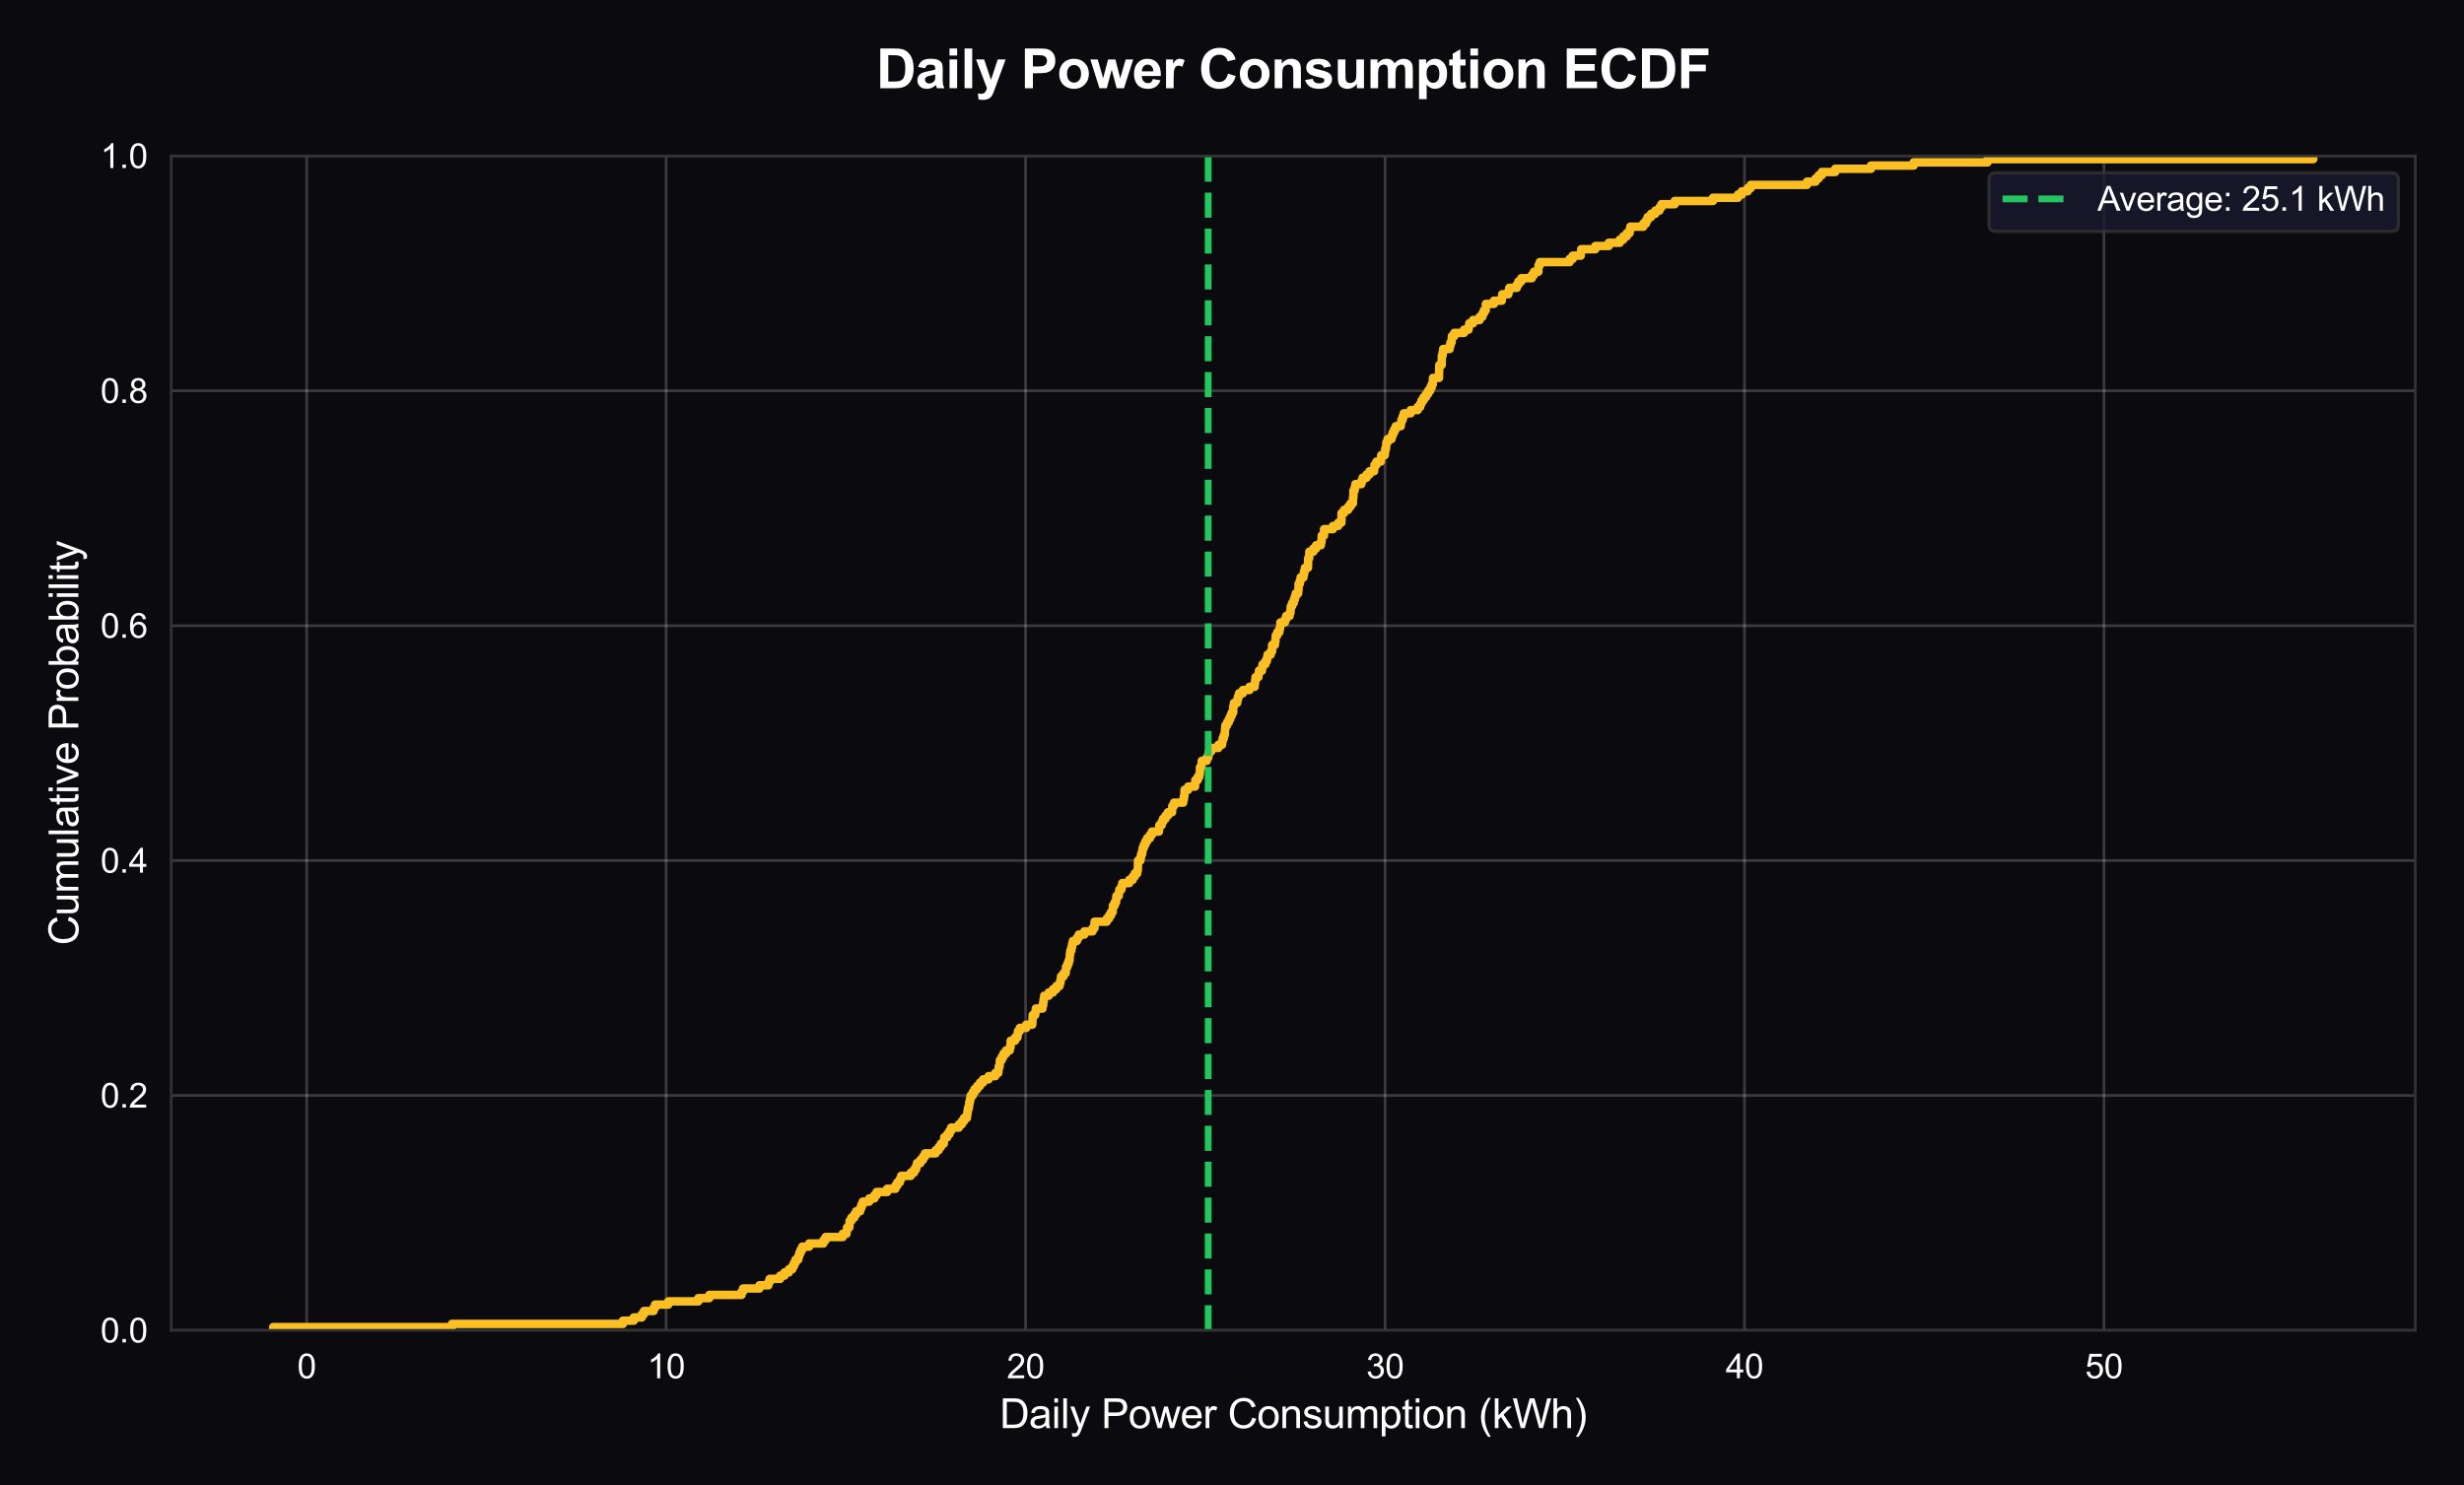 <?xml version="1.0" encoding="utf-8" standalone="no"?>
<!DOCTYPE svg PUBLIC "-//W3C//DTD SVG 1.1//EN"
  "http://www.w3.org/Graphics/SVG/1.1/DTD/svg11.dtd">
<svg xmlns:xlink="http://www.w3.org/1999/xlink" viewBox="0 0 727.555 438.697" xmlns="http://www.w3.org/2000/svg" version="1.1">
 <defs>
  <style type="text/css">*{stroke-linejoin: round; stroke-linecap: butt}</style>
 </defs>
 <g id="figure_1">
  <g id="patch_1">
   <path d="M 0 438.697 
L 727.555 438.697 
L 727.555 -0 
L 0 -0 
z
" style="fill: #0a0a0f"/>
  </g>
  <g id="axes_1">
   <g id="patch_2">
    <path d="M 50.561 392.89 
L 713.155 392.89 
L 713.155 46.047 
L 50.561 46.047 
z
" style="fill: #0a0a0f"/>
   </g>
   <g id="matplotlib.axis_1">
    <g id="xtick_1">
     <g id="line2d_1">
      <path d="M 90.552 392.89 
L 90.552 46.047 
" clip-path="url(#p7e2814a9a5)" style="fill: none; stroke: #ffffff; stroke-opacity: 0.2; stroke-width: 0.8; stroke-linecap: round"/>
     </g>
     <g id="text_1">
      <!-- 0 -->
      <g style="fill: #ffffff" transform="translate(87.771 407.048) scale(0.1 -0.1)">
       <defs>
        <path id="ArialMT-30" d="M 266 2259 
Q 266 3072 433 3567 
Q 600 4063 929 4331 
Q 1259 4600 1759 4600 
Q 2128 4600 2406 4451 
Q 2684 4303 2865 4023 
Q 3047 3744 3150 3342 
Q 3253 2941 3253 2259 
Q 3253 1453 3087 958 
Q 2922 463 2592 192 
Q 2263 -78 1759 -78 
Q 1097 -78 719 397 
Q 266 969 266 2259 
z
M 844 2259 
Q 844 1131 1108 757 
Q 1372 384 1759 384 
Q 2147 384 2411 759 
Q 2675 1134 2675 2259 
Q 2675 3391 2411 3762 
Q 2147 4134 1753 4134 
Q 1366 4134 1134 3806 
Q 844 3388 844 2259 
z
" transform="scale(0.016)"/>
       </defs>
       <use xlink:href="#ArialMT-30"/>
      </g>
     </g>
    </g>
    <g id="xtick_2">
     <g id="line2d_2">
      <path d="M 196.69 392.89 
L 196.69 46.047 
" clip-path="url(#p7e2814a9a5)" style="fill: none; stroke: #ffffff; stroke-opacity: 0.2; stroke-width: 0.8; stroke-linecap: round"/>
     </g>
     <g id="text_2">
      <!-- 10 -->
      <g style="fill: #ffffff" transform="translate(191.129 407.048) scale(0.1 -0.1)">
       <defs>
        <path id="ArialMT-31" d="M 2384 0 
L 1822 0 
L 1822 3584 
Q 1619 3391 1289 3197 
Q 959 3003 697 2906 
L 697 3450 
Q 1169 3672 1522 3987 
Q 1875 4303 2022 4600 
L 2384 4600 
L 2384 0 
z
" transform="scale(0.016)"/>
       </defs>
       <use xlink:href="#ArialMT-31"/>
       <use xlink:href="#ArialMT-30" transform="translate(55.615 0)"/>
      </g>
     </g>
    </g>
    <g id="xtick_3">
     <g id="line2d_3">
      <path d="M 302.829 392.89 
L 302.829 46.047 
" clip-path="url(#p7e2814a9a5)" style="fill: none; stroke: #ffffff; stroke-opacity: 0.2; stroke-width: 0.8; stroke-linecap: round"/>
     </g>
     <g id="text_3">
      <!-- 20 -->
      <g style="fill: #ffffff" transform="translate(297.268 407.048) scale(0.1 -0.1)">
       <defs>
        <path id="ArialMT-32" d="M 3222 541 
L 3222 0 
L 194 0 
Q 188 203 259 391 
Q 375 700 629 1000 
Q 884 1300 1366 1694 
Q 2113 2306 2375 2664 
Q 2638 3022 2638 3341 
Q 2638 3675 2398 3904 
Q 2159 4134 1775 4134 
Q 1369 4134 1125 3890 
Q 881 3647 878 3216 
L 300 3275 
Q 359 3922 746 4261 
Q 1134 4600 1788 4600 
Q 2447 4600 2831 4234 
Q 3216 3869 3216 3328 
Q 3216 3053 3103 2787 
Q 2991 2522 2730 2228 
Q 2469 1934 1863 1422 
Q 1356 997 1212 845 
Q 1069 694 975 541 
L 3222 541 
z
" transform="scale(0.016)"/>
       </defs>
       <use xlink:href="#ArialMT-32"/>
       <use xlink:href="#ArialMT-30" transform="translate(55.615 0)"/>
      </g>
     </g>
    </g>
    <g id="xtick_4">
     <g id="line2d_4">
      <path d="M 408.967 392.89 
L 408.967 46.047 
" clip-path="url(#p7e2814a9a5)" style="fill: none; stroke: #ffffff; stroke-opacity: 0.2; stroke-width: 0.8; stroke-linecap: round"/>
     </g>
     <g id="text_4">
      <!-- 30 -->
      <g style="fill: #ffffff" transform="translate(403.407 407.048) scale(0.1 -0.1)">
       <defs>
        <path id="ArialMT-33" d="M 269 1209 
L 831 1284 
Q 928 806 1161 595 
Q 1394 384 1728 384 
Q 2125 384 2398 659 
Q 2672 934 2672 1341 
Q 2672 1728 2419 1979 
Q 2166 2231 1775 2231 
Q 1616 2231 1378 2169 
L 1441 2663 
Q 1497 2656 1531 2656 
Q 1891 2656 2178 2843 
Q 2466 3031 2466 3422 
Q 2466 3731 2256 3934 
Q 2047 4138 1716 4138 
Q 1388 4138 1169 3931 
Q 950 3725 888 3313 
L 325 3413 
Q 428 3978 793 4289 
Q 1159 4600 1703 4600 
Q 2078 4600 2393 4439 
Q 2709 4278 2876 4000 
Q 3044 3722 3044 3409 
Q 3044 3113 2884 2869 
Q 2725 2625 2413 2481 
Q 2819 2388 3044 2092 
Q 3269 1797 3269 1353 
Q 3269 753 2831 336 
Q 2394 -81 1725 -81 
Q 1122 -81 723 278 
Q 325 638 269 1209 
z
" transform="scale(0.016)"/>
       </defs>
       <use xlink:href="#ArialMT-33"/>
       <use xlink:href="#ArialMT-30" transform="translate(55.615 0)"/>
      </g>
     </g>
    </g>
    <g id="xtick_5">
     <g id="line2d_5">
      <path d="M 515.106 392.89 
L 515.106 46.047 
" clip-path="url(#p7e2814a9a5)" style="fill: none; stroke: #ffffff; stroke-opacity: 0.2; stroke-width: 0.8; stroke-linecap: round"/>
     </g>
     <g id="text_5">
      <!-- 40 -->
      <g style="fill: #ffffff" transform="translate(509.545 407.048) scale(0.1 -0.1)">
       <defs>
        <path id="ArialMT-34" d="M 2069 0 
L 2069 1097 
L 81 1097 
L 81 1613 
L 2172 4581 
L 2631 4581 
L 2631 1613 
L 3250 1613 
L 3250 1097 
L 2631 1097 
L 2631 0 
L 2069 0 
z
M 2069 1613 
L 2069 3678 
L 634 1613 
L 2069 1613 
z
" transform="scale(0.016)"/>
       </defs>
       <use xlink:href="#ArialMT-34"/>
       <use xlink:href="#ArialMT-30" transform="translate(55.615 0)"/>
      </g>
     </g>
    </g>
    <g id="xtick_6">
     <g id="line2d_6">
      <path d="M 621.245 392.89 
L 621.245 46.047 
" clip-path="url(#p7e2814a9a5)" style="fill: none; stroke: #ffffff; stroke-opacity: 0.2; stroke-width: 0.8; stroke-linecap: round"/>
     </g>
     <g id="text_6">
      <!-- 50 -->
      <g style="fill: #ffffff" transform="translate(615.684 407.048) scale(0.1 -0.1)">
       <defs>
        <path id="ArialMT-35" d="M 266 1200 
L 856 1250 
Q 922 819 1161 601 
Q 1400 384 1738 384 
Q 2144 384 2425 690 
Q 2706 997 2706 1503 
Q 2706 1984 2436 2262 
Q 2166 2541 1728 2541 
Q 1456 2541 1237 2417 
Q 1019 2294 894 2097 
L 366 2166 
L 809 4519 
L 3088 4519 
L 3088 3981 
L 1259 3981 
L 1013 2750 
Q 1425 3038 1878 3038 
Q 2478 3038 2890 2622 
Q 3303 2206 3303 1553 
Q 3303 931 2941 478 
Q 2500 -78 1738 -78 
Q 1113 -78 717 272 
Q 322 622 266 1200 
z
" transform="scale(0.016)"/>
       </defs>
       <use xlink:href="#ArialMT-35"/>
       <use xlink:href="#ArialMT-30" transform="translate(55.615 0)"/>
      </g>
     </g>
    </g>
    <g id="text_7">
     <!-- Daily Power Consumption (kWh) -->
     <g style="fill: #ffffff" transform="translate(295.169 421.771) scale(0.12 -0.12)">
      <defs>
       <path id="ArialMT-44" d="M 494 0 
L 494 4581 
L 2072 4581 
Q 2606 4581 2888 4516 
Q 3281 4425 3559 4188 
Q 3922 3881 4101 3404 
Q 4281 2928 4281 2316 
Q 4281 1794 4159 1391 
Q 4038 988 3847 723 
Q 3656 459 3429 307 
Q 3203 156 2883 78 
Q 2563 0 2147 0 
L 494 0 
z
M 1100 541 
L 2078 541 
Q 2531 541 2789 625 
Q 3047 709 3200 863 
Q 3416 1078 3536 1442 
Q 3656 1806 3656 2325 
Q 3656 3044 3420 3430 
Q 3184 3816 2847 3947 
Q 2603 4041 2063 4041 
L 1100 4041 
L 1100 541 
z
" transform="scale(0.016)"/>
       <path id="ArialMT-61" d="M 2588 409 
Q 2275 144 1986 34 
Q 1697 -75 1366 -75 
Q 819 -75 525 192 
Q 231 459 231 875 
Q 231 1119 342 1320 
Q 453 1522 633 1644 
Q 813 1766 1038 1828 
Q 1203 1872 1538 1913 
Q 2219 1994 2541 2106 
Q 2544 2222 2544 2253 
Q 2544 2597 2384 2738 
Q 2169 2928 1744 2928 
Q 1347 2928 1158 2789 
Q 969 2650 878 2297 
L 328 2372 
Q 403 2725 575 2942 
Q 747 3159 1072 3276 
Q 1397 3394 1825 3394 
Q 2250 3394 2515 3294 
Q 2781 3194 2906 3042 
Q 3031 2891 3081 2659 
Q 3109 2516 3109 2141 
L 3109 1391 
Q 3109 606 3145 398 
Q 3181 191 3288 0 
L 2700 0 
Q 2613 175 2588 409 
z
M 2541 1666 
Q 2234 1541 1622 1453 
Q 1275 1403 1131 1340 
Q 988 1278 909 1158 
Q 831 1038 831 891 
Q 831 666 1001 516 
Q 1172 366 1500 366 
Q 1825 366 2078 508 
Q 2331 650 2450 897 
Q 2541 1088 2541 1459 
L 2541 1666 
z
" transform="scale(0.016)"/>
       <path id="ArialMT-69" d="M 425 3934 
L 425 4581 
L 988 4581 
L 988 3934 
L 425 3934 
z
M 425 0 
L 425 3319 
L 988 3319 
L 988 0 
L 425 0 
z
" transform="scale(0.016)"/>
       <path id="ArialMT-6c" d="M 409 0 
L 409 4581 
L 972 4581 
L 972 0 
L 409 0 
z
" transform="scale(0.016)"/>
       <path id="ArialMT-79" d="M 397 -1278 
L 334 -750 
Q 519 -800 656 -800 
Q 844 -800 956 -737 
Q 1069 -675 1141 -563 
Q 1194 -478 1313 -144 
Q 1328 -97 1363 -6 
L 103 3319 
L 709 3319 
L 1400 1397 
Q 1534 1031 1641 628 
Q 1738 1016 1872 1384 
L 2581 3319 
L 3144 3319 
L 1881 -56 
Q 1678 -603 1566 -809 
Q 1416 -1088 1222 -1217 
Q 1028 -1347 759 -1347 
Q 597 -1347 397 -1278 
z
" transform="scale(0.016)"/>
       <path id="ArialMT-20" transform="scale(0.016)"/>
       <path id="ArialMT-50" d="M 494 0 
L 494 4581 
L 2222 4581 
Q 2678 4581 2919 4538 
Q 3256 4481 3484 4323 
Q 3713 4166 3852 3881 
Q 3991 3597 3991 3256 
Q 3991 2672 3619 2267 
Q 3247 1863 2275 1863 
L 1100 1863 
L 1100 0 
L 494 0 
z
M 1100 2403 
L 2284 2403 
Q 2872 2403 3119 2622 
Q 3366 2841 3366 3238 
Q 3366 3525 3220 3729 
Q 3075 3934 2838 4000 
Q 2684 4041 2272 4041 
L 1100 4041 
L 1100 2403 
z
" transform="scale(0.016)"/>
       <path id="ArialMT-6f" d="M 213 1659 
Q 213 2581 725 3025 
Q 1153 3394 1769 3394 
Q 2453 3394 2887 2945 
Q 3322 2497 3322 1706 
Q 3322 1066 3130 698 
Q 2938 331 2570 128 
Q 2203 -75 1769 -75 
Q 1072 -75 642 372 
Q 213 819 213 1659 
z
M 791 1659 
Q 791 1022 1069 705 
Q 1347 388 1769 388 
Q 2188 388 2466 706 
Q 2744 1025 2744 1678 
Q 2744 2294 2464 2611 
Q 2184 2928 1769 2928 
Q 1347 2928 1069 2612 
Q 791 2297 791 1659 
z
" transform="scale(0.016)"/>
       <path id="ArialMT-77" d="M 1034 0 
L 19 3319 
L 600 3319 
L 1128 1403 
L 1325 691 
Q 1338 744 1497 1375 
L 2025 3319 
L 2603 3319 
L 3100 1394 
L 3266 759 
L 3456 1400 
L 4025 3319 
L 4572 3319 
L 3534 0 
L 2950 0 
L 2422 1988 
L 2294 2553 
L 1622 0 
L 1034 0 
z
" transform="scale(0.016)"/>
       <path id="ArialMT-65" d="M 2694 1069 
L 3275 997 
Q 3138 488 2766 206 
Q 2394 -75 1816 -75 
Q 1088 -75 661 373 
Q 234 822 234 1631 
Q 234 2469 665 2931 
Q 1097 3394 1784 3394 
Q 2450 3394 2872 2941 
Q 3294 2488 3294 1666 
Q 3294 1616 3291 1516 
L 816 1516 
Q 847 969 1125 678 
Q 1403 388 1819 388 
Q 2128 388 2347 550 
Q 2566 713 2694 1069 
z
M 847 1978 
L 2700 1978 
Q 2663 2397 2488 2606 
Q 2219 2931 1791 2931 
Q 1403 2931 1139 2672 
Q 875 2413 847 1978 
z
" transform="scale(0.016)"/>
       <path id="ArialMT-72" d="M 416 0 
L 416 3319 
L 922 3319 
L 922 2816 
Q 1116 3169 1280 3281 
Q 1444 3394 1641 3394 
Q 1925 3394 2219 3213 
L 2025 2691 
Q 1819 2813 1613 2813 
Q 1428 2813 1281 2702 
Q 1134 2591 1072 2394 
Q 978 2094 978 1738 
L 978 0 
L 416 0 
z
" transform="scale(0.016)"/>
       <path id="ArialMT-43" d="M 3763 1606 
L 4369 1453 
Q 4178 706 3683 314 
Q 3188 -78 2472 -78 
Q 1731 -78 1267 223 
Q 803 525 561 1097 
Q 319 1669 319 2325 
Q 319 3041 592 3573 
Q 866 4106 1370 4382 
Q 1875 4659 2481 4659 
Q 3169 4659 3637 4309 
Q 4106 3959 4291 3325 
L 3694 3184 
Q 3534 3684 3231 3912 
Q 2928 4141 2469 4141 
Q 1941 4141 1586 3887 
Q 1231 3634 1087 3207 
Q 944 2781 944 2328 
Q 944 1744 1114 1308 
Q 1284 872 1643 656 
Q 2003 441 2422 441 
Q 2931 441 3284 734 
Q 3638 1028 3763 1606 
z
" transform="scale(0.016)"/>
       <path id="ArialMT-6e" d="M 422 0 
L 422 3319 
L 928 3319 
L 928 2847 
Q 1294 3394 1984 3394 
Q 2284 3394 2536 3286 
Q 2788 3178 2913 3003 
Q 3038 2828 3088 2588 
Q 3119 2431 3119 2041 
L 3119 0 
L 2556 0 
L 2556 2019 
Q 2556 2363 2490 2533 
Q 2425 2703 2258 2804 
Q 2091 2906 1866 2906 
Q 1506 2906 1245 2678 
Q 984 2450 984 1813 
L 984 0 
L 422 0 
z
" transform="scale(0.016)"/>
       <path id="ArialMT-73" d="M 197 991 
L 753 1078 
Q 800 744 1014 566 
Q 1228 388 1613 388 
Q 2000 388 2187 545 
Q 2375 703 2375 916 
Q 2375 1106 2209 1216 
Q 2094 1291 1634 1406 
Q 1016 1563 777 1677 
Q 538 1791 414 1992 
Q 291 2194 291 2438 
Q 291 2659 392 2848 
Q 494 3038 669 3163 
Q 800 3259 1026 3326 
Q 1253 3394 1513 3394 
Q 1903 3394 2198 3281 
Q 2494 3169 2634 2976 
Q 2775 2784 2828 2463 
L 2278 2388 
Q 2241 2644 2061 2787 
Q 1881 2931 1553 2931 
Q 1166 2931 1000 2803 
Q 834 2675 834 2503 
Q 834 2394 903 2306 
Q 972 2216 1119 2156 
Q 1203 2125 1616 2013 
Q 2213 1853 2448 1751 
Q 2684 1650 2818 1456 
Q 2953 1263 2953 975 
Q 2953 694 2789 445 
Q 2625 197 2315 61 
Q 2006 -75 1616 -75 
Q 969 -75 630 194 
Q 291 463 197 991 
z
" transform="scale(0.016)"/>
       <path id="ArialMT-75" d="M 2597 0 
L 2597 488 
Q 2209 -75 1544 -75 
Q 1250 -75 995 37 
Q 741 150 617 320 
Q 494 491 444 738 
Q 409 903 409 1263 
L 409 3319 
L 972 3319 
L 972 1478 
Q 972 1038 1006 884 
Q 1059 663 1231 536 
Q 1403 409 1656 409 
Q 1909 409 2131 539 
Q 2353 669 2445 892 
Q 2538 1116 2538 1541 
L 2538 3319 
L 3100 3319 
L 3100 0 
L 2597 0 
z
" transform="scale(0.016)"/>
       <path id="ArialMT-6d" d="M 422 0 
L 422 3319 
L 925 3319 
L 925 2853 
Q 1081 3097 1340 3245 
Q 1600 3394 1931 3394 
Q 2300 3394 2536 3241 
Q 2772 3088 2869 2813 
Q 3263 3394 3894 3394 
Q 4388 3394 4653 3120 
Q 4919 2847 4919 2278 
L 4919 0 
L 4359 0 
L 4359 2091 
Q 4359 2428 4304 2576 
Q 4250 2725 4106 2815 
Q 3963 2906 3769 2906 
Q 3419 2906 3187 2673 
Q 2956 2441 2956 1928 
L 2956 0 
L 2394 0 
L 2394 2156 
Q 2394 2531 2256 2718 
Q 2119 2906 1806 2906 
Q 1569 2906 1367 2781 
Q 1166 2656 1075 2415 
Q 984 2175 984 1722 
L 984 0 
L 422 0 
z
" transform="scale(0.016)"/>
       <path id="ArialMT-70" d="M 422 -1272 
L 422 3319 
L 934 3319 
L 934 2888 
Q 1116 3141 1344 3267 
Q 1572 3394 1897 3394 
Q 2322 3394 2647 3175 
Q 2972 2956 3137 2557 
Q 3303 2159 3303 1684 
Q 3303 1175 3120 767 
Q 2938 359 2589 142 
Q 2241 -75 1856 -75 
Q 1575 -75 1351 44 
Q 1128 163 984 344 
L 984 -1272 
L 422 -1272 
z
M 931 1641 
Q 931 1000 1190 694 
Q 1450 388 1819 388 
Q 2194 388 2461 705 
Q 2728 1022 2728 1688 
Q 2728 2322 2467 2637 
Q 2206 2953 1844 2953 
Q 1484 2953 1207 2617 
Q 931 2281 931 1641 
z
" transform="scale(0.016)"/>
       <path id="ArialMT-74" d="M 1650 503 
L 1731 6 
Q 1494 -44 1306 -44 
Q 1000 -44 831 53 
Q 663 150 594 308 
Q 525 466 525 972 
L 525 2881 
L 113 2881 
L 113 3319 
L 525 3319 
L 525 4141 
L 1084 4478 
L 1084 3319 
L 1650 3319 
L 1650 2881 
L 1084 2881 
L 1084 941 
Q 1084 700 1114 631 
Q 1144 563 1211 522 
Q 1278 481 1403 481 
Q 1497 481 1650 503 
z
" transform="scale(0.016)"/>
       <path id="ArialMT-28" d="M 1497 -1347 
Q 1031 -759 709 28 
Q 388 816 388 1659 
Q 388 2403 628 3084 
Q 909 3875 1497 4659 
L 1900 4659 
Q 1522 4009 1400 3731 
Q 1209 3300 1100 2831 
Q 966 2247 966 1656 
Q 966 153 1900 -1347 
L 1497 -1347 
z
" transform="scale(0.016)"/>
       <path id="ArialMT-6b" d="M 425 0 
L 425 4581 
L 988 4581 
L 988 1969 
L 2319 3319 
L 3047 3319 
L 1778 2088 
L 3175 0 
L 2481 0 
L 1384 1697 
L 988 1316 
L 988 0 
L 425 0 
z
" transform="scale(0.016)"/>
       <path id="ArialMT-57" d="M 1294 0 
L 78 4581 
L 700 4581 
L 1397 1578 
Q 1509 1106 1591 641 
Q 1766 1375 1797 1488 
L 2669 4581 
L 3400 4581 
L 4056 2263 
Q 4303 1400 4413 641 
Q 4500 1075 4641 1638 
L 5359 4581 
L 5969 4581 
L 4713 0 
L 4128 0 
L 3163 3491 
Q 3041 3928 3019 4028 
Q 2947 3713 2884 3491 
L 1913 0 
L 1294 0 
z
" transform="scale(0.016)"/>
       <path id="ArialMT-68" d="M 422 0 
L 422 4581 
L 984 4581 
L 984 2938 
Q 1378 3394 1978 3394 
Q 2347 3394 2619 3248 
Q 2891 3103 3008 2847 
Q 3125 2591 3125 2103 
L 3125 0 
L 2563 0 
L 2563 2103 
Q 2563 2525 2380 2717 
Q 2197 2909 1863 2909 
Q 1613 2909 1392 2779 
Q 1172 2650 1078 2428 
Q 984 2206 984 1816 
L 984 0 
L 422 0 
z
" transform="scale(0.016)"/>
       <path id="ArialMT-29" d="M 791 -1347 
L 388 -1347 
Q 1322 153 1322 1656 
Q 1322 2244 1188 2822 
Q 1081 3291 891 3722 
Q 769 4003 388 4659 
L 791 4659 
Q 1378 3875 1659 3084 
Q 1900 2403 1900 1659 
Q 1900 816 1576 28 
Q 1253 -759 791 -1347 
z
" transform="scale(0.016)"/>
      </defs>
      <use xlink:href="#ArialMT-44"/>
      <use xlink:href="#ArialMT-61" transform="translate(72.217 0)"/>
      <use xlink:href="#ArialMT-69" transform="translate(127.832 0)"/>
      <use xlink:href="#ArialMT-6c" transform="translate(150.049 0)"/>
      <use xlink:href="#ArialMT-79" transform="translate(172.266 0)"/>
      <use xlink:href="#ArialMT-20" transform="translate(222.266 0)"/>
      <use xlink:href="#ArialMT-50" transform="translate(250.049 0)"/>
      <use xlink:href="#ArialMT-6f" transform="translate(316.748 0)"/>
      <use xlink:href="#ArialMT-77" transform="translate(372.363 0)"/>
      <use xlink:href="#ArialMT-65" transform="translate(444.58 0)"/>
      <use xlink:href="#ArialMT-72" transform="translate(500.195 0)"/>
      <use xlink:href="#ArialMT-20" transform="translate(533.496 0)"/>
      <use xlink:href="#ArialMT-43" transform="translate(561.279 0)"/>
      <use xlink:href="#ArialMT-6f" transform="translate(633.496 0)"/>
      <use xlink:href="#ArialMT-6e" transform="translate(689.111 0)"/>
      <use xlink:href="#ArialMT-73" transform="translate(744.727 0)"/>
      <use xlink:href="#ArialMT-75" transform="translate(794.727 0)"/>
      <use xlink:href="#ArialMT-6d" transform="translate(850.342 0)"/>
      <use xlink:href="#ArialMT-70" transform="translate(933.643 0)"/>
      <use xlink:href="#ArialMT-74" transform="translate(989.258 0)"/>
      <use xlink:href="#ArialMT-69" transform="translate(1017.041 0)"/>
      <use xlink:href="#ArialMT-6f" transform="translate(1039.258 0)"/>
      <use xlink:href="#ArialMT-6e" transform="translate(1094.873 0)"/>
      <use xlink:href="#ArialMT-20" transform="translate(1150.488 0)"/>
      <use xlink:href="#ArialMT-28" transform="translate(1178.271 0)"/>
      <use xlink:href="#ArialMT-6b" transform="translate(1211.572 0)"/>
      <use xlink:href="#ArialMT-57" transform="translate(1261.572 0)"/>
      <use xlink:href="#ArialMT-68" transform="translate(1355.957 0)"/>
      <use xlink:href="#ArialMT-29" transform="translate(1411.572 0)"/>
     </g>
    </g>
   </g>
   <g id="matplotlib.axis_2">
    <g id="ytick_1">
     <g id="line2d_7">
      <path d="M 50.561 392.89 
L 713.155 392.89 
" clip-path="url(#p7e2814a9a5)" style="fill: none; stroke: #ffffff; stroke-opacity: 0.2; stroke-width: 0.8; stroke-linecap: round"/>
     </g>
     <g id="text_8">
      <!-- 0.0 -->
      <g style="fill: #ffffff" transform="translate(29.661 396.469) scale(0.1 -0.1)">
       <defs>
        <path id="ArialMT-2e" d="M 581 0 
L 581 641 
L 1222 641 
L 1222 0 
L 581 0 
z
" transform="scale(0.016)"/>
       </defs>
       <use xlink:href="#ArialMT-30"/>
       <use xlink:href="#ArialMT-2e" transform="translate(55.615 0)"/>
       <use xlink:href="#ArialMT-30" transform="translate(83.398 0)"/>
      </g>
     </g>
    </g>
    <g id="ytick_2">
     <g id="line2d_8">
      <path d="M 50.561 323.522 
L 713.155 323.522 
" clip-path="url(#p7e2814a9a5)" style="fill: none; stroke: #ffffff; stroke-opacity: 0.2; stroke-width: 0.8; stroke-linecap: round"/>
     </g>
     <g id="text_9">
      <!-- 0.2 -->
      <g style="fill: #ffffff" transform="translate(29.661 327.1) scale(0.1 -0.1)">
       <use xlink:href="#ArialMT-30"/>
       <use xlink:href="#ArialMT-2e" transform="translate(55.615 0)"/>
       <use xlink:href="#ArialMT-32" transform="translate(83.398 0)"/>
      </g>
     </g>
    </g>
    <g id="ytick_3">
     <g id="line2d_9">
      <path d="M 50.561 254.153 
L 713.155 254.153 
" clip-path="url(#p7e2814a9a5)" style="fill: none; stroke: #ffffff; stroke-opacity: 0.2; stroke-width: 0.8; stroke-linecap: round"/>
     </g>
     <g id="text_10">
      <!-- 0.4 -->
      <g style="fill: #ffffff" transform="translate(29.661 257.732) scale(0.1 -0.1)">
       <use xlink:href="#ArialMT-30"/>
       <use xlink:href="#ArialMT-2e" transform="translate(55.615 0)"/>
       <use xlink:href="#ArialMT-34" transform="translate(83.398 0)"/>
      </g>
     </g>
    </g>
    <g id="ytick_4">
     <g id="line2d_10">
      <path d="M 50.561 184.785 
L 713.155 184.785 
" clip-path="url(#p7e2814a9a5)" style="fill: none; stroke: #ffffff; stroke-opacity: 0.2; stroke-width: 0.8; stroke-linecap: round"/>
     </g>
     <g id="text_11">
      <!-- 0.6 -->
      <g style="fill: #ffffff" transform="translate(29.661 188.363) scale(0.1 -0.1)">
       <defs>
        <path id="ArialMT-36" d="M 3184 3459 
L 2625 3416 
Q 2550 3747 2413 3897 
Q 2184 4138 1850 4138 
Q 1581 4138 1378 3988 
Q 1113 3794 959 3422 
Q 806 3050 800 2363 
Q 1003 2672 1297 2822 
Q 1591 2972 1913 2972 
Q 2475 2972 2870 2558 
Q 3266 2144 3266 1488 
Q 3266 1056 3080 686 
Q 2894 316 2569 119 
Q 2244 -78 1831 -78 
Q 1128 -78 684 439 
Q 241 956 241 2144 
Q 241 3472 731 4075 
Q 1159 4600 1884 4600 
Q 2425 4600 2770 4297 
Q 3116 3994 3184 3459 
z
M 888 1484 
Q 888 1194 1011 928 
Q 1134 663 1356 523 
Q 1578 384 1822 384 
Q 2178 384 2434 671 
Q 2691 959 2691 1453 
Q 2691 1928 2437 2201 
Q 2184 2475 1800 2475 
Q 1419 2475 1153 2201 
Q 888 1928 888 1484 
z
" transform="scale(0.016)"/>
       </defs>
       <use xlink:href="#ArialMT-30"/>
       <use xlink:href="#ArialMT-2e" transform="translate(55.615 0)"/>
       <use xlink:href="#ArialMT-36" transform="translate(83.398 0)"/>
      </g>
     </g>
    </g>
    <g id="ytick_5">
     <g id="line2d_11">
      <path d="M 50.561 115.416 
L 713.155 115.416 
" clip-path="url(#p7e2814a9a5)" style="fill: none; stroke: #ffffff; stroke-opacity: 0.2; stroke-width: 0.8; stroke-linecap: round"/>
     </g>
     <g id="text_12">
      <!-- 0.8 -->
      <g style="fill: #ffffff" transform="translate(29.661 118.995) scale(0.1 -0.1)">
       <defs>
        <path id="ArialMT-38" d="M 1131 2484 
Q 781 2613 612 2850 
Q 444 3088 444 3419 
Q 444 3919 803 4259 
Q 1163 4600 1759 4600 
Q 2359 4600 2725 4251 
Q 3091 3903 3091 3403 
Q 3091 3084 2923 2848 
Q 2756 2613 2416 2484 
Q 2838 2347 3058 2040 
Q 3278 1734 3278 1309 
Q 3278 722 2862 322 
Q 2447 -78 1769 -78 
Q 1091 -78 675 323 
Q 259 725 259 1325 
Q 259 1772 486 2073 
Q 713 2375 1131 2484 
z
M 1019 3438 
Q 1019 3113 1228 2906 
Q 1438 2700 1772 2700 
Q 2097 2700 2305 2904 
Q 2513 3109 2513 3406 
Q 2513 3716 2298 3927 
Q 2084 4138 1766 4138 
Q 1444 4138 1231 3931 
Q 1019 3725 1019 3438 
z
M 838 1322 
Q 838 1081 952 856 
Q 1066 631 1291 507 
Q 1516 384 1775 384 
Q 2178 384 2440 643 
Q 2703 903 2703 1303 
Q 2703 1709 2433 1975 
Q 2163 2241 1756 2241 
Q 1359 2241 1098 1978 
Q 838 1716 838 1322 
z
" transform="scale(0.016)"/>
       </defs>
       <use xlink:href="#ArialMT-30"/>
       <use xlink:href="#ArialMT-2e" transform="translate(55.615 0)"/>
       <use xlink:href="#ArialMT-38" transform="translate(83.398 0)"/>
      </g>
     </g>
    </g>
    <g id="ytick_6">
     <g id="line2d_12">
      <path d="M 50.561 46.047 
L 713.155 46.047 
" clip-path="url(#p7e2814a9a5)" style="fill: none; stroke: #ffffff; stroke-opacity: 0.2; stroke-width: 0.8; stroke-linecap: round"/>
     </g>
     <g id="text_13">
      <!-- 1.0 -->
      <g style="fill: #ffffff" transform="translate(29.661 49.626) scale(0.1 -0.1)">
       <use xlink:href="#ArialMT-31"/>
       <use xlink:href="#ArialMT-2e" transform="translate(55.615 0)"/>
       <use xlink:href="#ArialMT-30" transform="translate(83.398 0)"/>
      </g>
     </g>
    </g>
    <g id="text_14">
     <!-- Cumulative Probability -->
     <g style="fill: #ffffff" transform="translate(23.136 279.158) rotate(-90) scale(0.12 -0.12)">
      <defs>
       <path id="ArialMT-76" d="M 1344 0 
L 81 3319 
L 675 3319 
L 1388 1331 
Q 1503 1009 1600 663 
Q 1675 925 1809 1294 
L 2547 3319 
L 3125 3319 
L 1869 0 
L 1344 0 
z
" transform="scale(0.016)"/>
       <path id="ArialMT-62" d="M 941 0 
L 419 0 
L 419 4581 
L 981 4581 
L 981 2947 
Q 1338 3394 1891 3394 
Q 2197 3394 2470 3270 
Q 2744 3147 2920 2923 
Q 3097 2700 3197 2384 
Q 3297 2069 3297 1709 
Q 3297 856 2875 390 
Q 2453 -75 1863 -75 
Q 1275 -75 941 416 
L 941 0 
z
M 934 1684 
Q 934 1088 1097 822 
Q 1363 388 1816 388 
Q 2184 388 2453 708 
Q 2722 1028 2722 1663 
Q 2722 2313 2464 2622 
Q 2206 2931 1841 2931 
Q 1472 2931 1203 2611 
Q 934 2291 934 1684 
z
" transform="scale(0.016)"/>
      </defs>
      <use xlink:href="#ArialMT-43"/>
      <use xlink:href="#ArialMT-75" transform="translate(72.217 0)"/>
      <use xlink:href="#ArialMT-6d" transform="translate(127.832 0)"/>
      <use xlink:href="#ArialMT-75" transform="translate(211.133 0)"/>
      <use xlink:href="#ArialMT-6c" transform="translate(266.748 0)"/>
      <use xlink:href="#ArialMT-61" transform="translate(288.965 0)"/>
      <use xlink:href="#ArialMT-74" transform="translate(344.58 0)"/>
      <use xlink:href="#ArialMT-69" transform="translate(372.363 0)"/>
      <use xlink:href="#ArialMT-76" transform="translate(394.58 0)"/>
      <use xlink:href="#ArialMT-65" transform="translate(444.58 0)"/>
      <use xlink:href="#ArialMT-20" transform="translate(500.195 0)"/>
      <use xlink:href="#ArialMT-50" transform="translate(527.979 0)"/>
      <use xlink:href="#ArialMT-72" transform="translate(594.678 0)"/>
      <use xlink:href="#ArialMT-6f" transform="translate(627.979 0)"/>
      <use xlink:href="#ArialMT-62" transform="translate(683.594 0)"/>
      <use xlink:href="#ArialMT-61" transform="translate(739.209 0)"/>
      <use xlink:href="#ArialMT-62" transform="translate(794.824 0)"/>
      <use xlink:href="#ArialMT-69" transform="translate(850.439 0)"/>
      <use xlink:href="#ArialMT-6c" transform="translate(872.656 0)"/>
      <use xlink:href="#ArialMT-69" transform="translate(894.873 0)"/>
      <use xlink:href="#ArialMT-74" transform="translate(917.09 0)"/>
      <use xlink:href="#ArialMT-79" transform="translate(944.873 0)"/>
     </g>
    </g>
   </g>
   <g id="line2d_13">
    <path d="M 80.679 392.89 
L 80.679 391.94 
L 133.453 391.94 
L 133.453 390.989 
L 183.941 390.989 
L 183.941 390.039 
L 187.132 390.039 
L 187.132 389.089 
L 189.501 389.089 
L 189.501 388.139 
L 190.145 388.139 
L 190.145 387.188 
L 192.974 387.188 
L 192.974 386.238 
L 193.44 386.238 
L 193.44 385.288 
L 197.347 385.288 
L 197.347 384.338 
L 206.197 384.338 
L 206.197 383.387 
L 209.434 383.387 
L 209.434 382.437 
L 218.961 382.437 
L 218.961 381.487 
L 219.405 381.487 
L 219.405 380.537 
L 224.23 380.537 
L 224.23 379.586 
L 226.887 379.586 
L 226.887 378.636 
L 227.271 378.636 
L 227.271 377.686 
L 230.355 377.686 
L 230.355 376.736 
L 231.63 376.736 
L 231.63 375.785 
L 232.94 375.785 
L 232.94 374.835 
L 233.978 374.835 
L 233.978 373.885 
L 234.464 373.885 
L 234.464 372.935 
L 234.921 372.935 
L 234.921 371.984 
L 235.718 371.984 
L 235.718 371.034 
L 235.978 371.034 
L 235.978 370.084 
L 236.389 370.084 
L 236.389 369.134 
L 236.866 369.134 
L 236.866 368.183 
L 238.919 368.183 
L 238.919 367.233 
L 243.121 367.233 
L 243.121 366.283 
L 243.777 366.283 
L 243.777 365.333 
L 248.835 365.333 
L 248.835 364.382 
L 249.948 364.382 
L 249.948 363.432 
L 250.121 363.432 
L 250.121 362.482 
L 250.794 362.482 
L 250.868 360.581 
L 251.384 360.581 
L 251.384 359.631 
L 252.235 359.631 
L 252.235 358.681 
L 252.8 358.681 
L 252.8 357.731 
L 253.98 357.731 
L 253.98 356.78 
L 254.327 356.78 
L 254.327 355.83 
L 254.743 355.83 
L 254.743 354.88 
L 256.665 354.88 
L 256.665 353.93 
L 258.166 353.93 
L 258.166 352.979 
L 258.847 352.979 
L 258.847 352.029 
L 261.958 352.029 
L 261.958 351.079 
L 264.386 351.079 
L 264.386 350.129 
L 264.968 350.129 
L 264.968 349.178 
L 265.697 349.178 
L 265.697 348.228 
L 266.087 348.228 
L 266.087 347.278 
L 268.916 347.278 
L 268.916 346.328 
L 269.898 346.328 
L 269.898 345.377 
L 270.476 345.377 
L 270.476 344.427 
L 270.772 344.427 
L 270.772 343.477 
L 271.791 343.477 
L 271.791 342.527 
L 272.557 342.527 
L 272.557 341.576 
L 273.137 341.576 
L 273.137 340.626 
L 276.267 340.626 
L 276.267 339.676 
L 277.192 339.676 
L 277.192 338.726 
L 277.829 338.726 
L 277.829 337.775 
L 278.681 337.775 
L 278.681 336.825 
L 278.797 336.825 
L 278.797 335.875 
L 279.711 335.875 
L 279.711 334.925 
L 280.369 334.925 
L 280.369 333.974 
L 280.849 333.974 
L 280.849 333.024 
L 283.116 333.024 
L 283.116 332.074 
L 283.996 332.074 
L 283.996 331.124 
L 284.639 331.124 
L 284.639 330.173 
L 285.507 330.173 
L 285.507 329.223 
L 285.657 329.223 
L 285.657 328.273 
L 285.804 328.273 
L 285.804 327.323 
L 286.083 327.323 
L 286.083 326.372 
L 286.213 326.372 
L 286.213 325.422 
L 286.422 325.422 
L 286.422 324.472 
L 286.627 324.472 
L 286.627 323.522 
L 287.248 323.522 
L 287.248 322.571 
L 287.776 322.571 
L 287.776 321.621 
L 288.604 321.621 
L 288.604 320.671 
L 289.391 320.671 
L 289.391 319.72 
L 290.277 319.72 
L 290.277 318.77 
L 291.898 318.77 
L 291.898 317.82 
L 293.882 317.82 
L 293.882 316.87 
L 294.776 316.87 
L 294.776 315.919 
L 294.894 315.919 
L 294.894 314.969 
L 295.161 314.969 
L 295.242 313.069 
L 295.809 313.069 
L 295.809 312.118 
L 296.286 312.118 
L 296.286 311.168 
L 297.063 311.168 
L 297.063 310.218 
L 298.157 310.218 
L 298.157 309.268 
L 298.4 309.268 
L 298.42 307.367 
L 299.705 307.367 
L 299.705 306.417 
L 300.423 306.417 
L 300.423 305.467 
L 300.57 305.467 
L 300.57 304.516 
L 301.12 304.516 
L 301.12 303.566 
L 303.024 303.566 
L 303.024 302.616 
L 304.807 302.616 
L 304.897 300.715 
L 304.933 300.715 
L 304.933 299.765 
L 305.667 299.765 
L 305.667 298.815 
L 305.855 298.815 
L 305.855 297.865 
L 307.813 297.865 
L 307.813 296.914 
L 308.032 296.914 
L 308.032 295.964 
L 308.154 295.964 
L 308.154 295.014 
L 308.333 295.014 
L 308.333 294.064 
L 309.674 294.064 
L 309.674 293.113 
L 310.916 293.113 
L 310.916 292.163 
L 311.891 292.163 
L 311.891 291.213 
L 312.853 291.213 
L 312.853 290.263 
L 313.148 290.263 
L 313.148 289.312 
L 313.293 289.312 
L 313.293 288.362 
L 314.037 288.362 
L 314.037 287.412 
L 314.685 287.412 
L 314.781 285.511 
L 315.211 285.511 
L 315.211 284.561 
L 315.57 284.561 
L 315.57 283.611 
L 315.826 283.611 
L 315.902 281.71 
L 316.035 281.71 
L 316.035 280.76 
L 316.353 280.76 
L 316.353 279.81 
L 316.549 279.81 
L 316.549 278.86 
L 316.785 278.86 
L 316.785 277.909 
L 317.984 277.909 
L 317.984 276.959 
L 318.534 276.959 
L 318.534 276.009 
L 320.181 276.009 
L 320.181 275.059 
L 322.604 275.059 
L 322.604 274.108 
L 323.181 274.108 
L 323.2 272.208 
L 326.798 272.208 
L 326.798 271.258 
L 327.495 271.258 
L 327.495 270.307 
L 328.076 270.307 
L 328.076 269.357 
L 328.552 269.357 
L 328.609 267.457 
L 329.128 267.457 
L 329.128 266.506 
L 329.553 266.506 
L 329.643 264.606 
L 330.331 264.606 
L 330.331 263.656 
L 330.509 263.656 
L 330.509 262.705 
L 331.13 262.705 
L 331.13 261.755 
L 331.388 261.755 
L 331.388 260.805 
L 333.426 260.805 
L 333.426 259.855 
L 334.452 259.855 
L 334.452 258.904 
L 335.062 258.904 
L 335.062 257.954 
L 335.79 257.954 
L 335.79 257.004 
L 335.979 257.004 
L 336.017 254.153 
L 336.727 254.153 
L 336.727 253.203 
L 336.924 253.203 
L 336.924 252.252 
L 337.246 252.252 
L 337.246 251.302 
L 337.415 251.302 
L 337.415 250.352 
L 337.774 250.352 
L 337.774 249.402 
L 338.226 249.402 
L 338.226 248.451 
L 338.73 248.451 
L 338.73 247.501 
L 339.565 247.501 
L 339.565 246.551 
L 340.134 246.551 
L 340.134 245.601 
L 342.203 245.601 
L 342.203 244.65 
L 342.318 244.65 
L 342.318 243.7 
L 343.01 243.7 
L 343.01 242.75 
L 343.411 242.75 
L 343.411 241.8 
L 344.158 241.8 
L 344.158 240.849 
L 344.848 240.849 
L 344.848 239.899 
L 346.078 239.899 
L 346.156 237.999 
L 346.663 237.999 
L 346.663 237.048 
L 349.351 237.048 
L 349.351 236.098 
L 349.577 236.098 
L 349.577 235.148 
L 349.714 235.148 
L 349.784 233.247 
L 350.844 233.247 
L 350.844 232.297 
L 352.856 232.297 
L 352.951 230.397 
L 353.647 230.397 
L 353.647 229.446 
L 354.123 229.446 
L 354.123 228.496 
L 354.283 228.496 
L 354.326 226.596 
L 354.752 226.596 
L 354.858 224.695 
L 356.332 224.695 
L 356.332 223.745 
L 356.767 223.745 
L 356.767 222.795 
L 357.002 222.795 
L 357.002 221.844 
L 357.682 221.844 
L 357.682 220.894 
L 359.768 220.894 
L 359.768 219.944 
L 360.841 219.944 
L 360.841 218.994 
L 361.012 218.994 
L 361.012 218.043 
L 361.356 218.043 
L 361.356 217.093 
L 361.632 217.093 
L 361.72 215.193 
L 361.825 215.193 
L 361.825 214.242 
L 362.335 214.242 
L 362.335 213.292 
L 362.85 213.292 
L 362.85 212.342 
L 363.289 212.342 
L 363.289 211.392 
L 363.69 211.392 
L 363.69 210.441 
L 364.134 210.441 
L 364.141 208.541 
L 364.36 208.541 
L 364.36 207.591 
L 365.317 207.591 
L 365.317 206.64 
L 365.537 206.64 
L 365.537 205.69 
L 365.861 205.69 
L 365.861 204.74 
L 366.999 204.74 
L 366.999 203.79 
L 368.951 203.79 
L 368.951 202.839 
L 370.449 202.839 
L 370.449 201.889 
L 370.603 201.889 
L 370.603 200.939 
L 370.722 200.939 
L 370.722 199.989 
L 371.576 199.989 
L 371.576 199.038 
L 371.73 199.038 
L 371.73 198.088 
L 372.614 198.088 
L 372.614 197.138 
L 372.8 197.138 
L 372.8 196.188 
L 373.633 196.188 
L 373.633 195.237 
L 374.077 195.237 
L 374.077 194.287 
L 374.278 194.287 
L 374.278 193.337 
L 375.212 193.337 
L 375.212 192.387 
L 375.602 192.387 
L 375.619 190.486 
L 376.443 190.486 
L 376.443 189.536 
L 376.59 189.536 
L 376.698 187.635 
L 377.168 187.635 
L 377.168 186.685 
L 377.767 186.685 
L 377.767 185.735 
L 377.965 185.735 
L 378.065 183.834 
L 379.392 183.834 
L 379.392 182.884 
L 379.757 182.884 
L 379.757 181.934 
L 380.783 181.934 
L 380.783 180.983 
L 381.042 180.983 
L 381.115 179.083 
L 381.503 179.083 
L 381.503 178.133 
L 381.991 178.133 
L 381.991 177.182 
L 382.298 177.182 
L 382.298 176.232 
L 382.581 176.232 
L 382.581 175.282 
L 383.3 175.282 
L 383.3 174.332 
L 383.416 174.332 
L 383.423 172.431 
L 383.813 172.431 
L 383.813 171.481 
L 384.026 171.481 
L 384.026 170.531 
L 384.866 170.531 
L 384.866 169.58 
L 385.075 169.58 
L 385.075 168.63 
L 385.315 168.63 
L 385.315 167.68 
L 386.213 167.68 
L 386.278 164.829 
L 386.585 164.829 
L 386.605 162.929 
L 387.799 162.929 
L 387.799 161.978 
L 388.616 161.978 
L 388.616 161.028 
L 390.008 161.028 
L 390.008 160.078 
L 390.206 160.078 
L 390.286 158.177 
L 390.948 158.177 
L 390.961 156.277 
L 393.583 156.277 
L 393.583 155.327 
L 395.136 155.327 
L 395.136 154.376 
L 396.081 154.376 
L 396.132 151.526 
L 396.865 151.526 
L 396.865 150.575 
L 398.075 150.575 
L 398.075 149.625 
L 398.777 149.625 
L 398.777 148.675 
L 399.48 148.675 
L 399.524 146.774 
L 399.63 146.774 
L 399.631 144.874 
L 399.996 144.874 
L 399.996 143.924 
L 400.217 143.924 
L 400.217 142.973 
L 401.967 142.973 
L 401.967 142.023 
L 402.353 142.023 
L 402.353 141.073 
L 403.515 141.073 
L 403.515 140.123 
L 404.373 140.123 
L 404.373 139.172 
L 405.729 139.172 
L 405.729 138.222 
L 405.853 138.222 
L 405.853 137.272 
L 406.433 137.272 
L 406.433 136.322 
L 407.725 136.322 
L 407.836 134.421 
L 408.893 134.421 
L 408.893 133.471 
L 409.024 133.471 
L 409.024 132.521 
L 409.252 132.521 
L 409.36 130.62 
L 409.725 130.62 
L 409.725 129.67 
L 410.894 129.67 
L 410.894 128.72 
L 411.208 128.72 
L 411.208 127.769 
L 411.647 127.769 
L 411.647 126.819 
L 412.12 126.819 
L 412.12 125.869 
L 413.603 125.869 
L 413.603 124.919 
L 413.803 124.919 
L 413.803 123.968 
L 414.169 123.968 
L 414.169 123.018 
L 414.499 123.018 
L 414.499 122.068 
L 416.525 122.068 
L 416.525 121.118 
L 418.602 121.118 
L 418.602 120.167 
L 419.352 120.167 
L 419.352 119.217 
L 419.745 119.217 
L 419.745 118.267 
L 420.343 118.267 
L 420.343 117.317 
L 421.062 117.317 
L 421.062 116.366 
L 421.673 116.366 
L 421.673 115.416 
L 422.283 115.416 
L 422.283 114.466 
L 422.73 114.466 
L 422.73 113.515 
L 423.065 113.515 
L 423.119 111.615 
L 424.89 111.615 
L 424.975 107.814 
L 425.687 107.814 
L 425.741 104.963 
L 425.985 104.963 
L 425.985 104.013 
L 426.135 104.013 
L 426.135 103.063 
L 428.039 103.063 
L 428.039 102.112 
L 428.279 102.112 
L 428.279 101.162 
L 428.616 101.162 
L 428.723 99.262 
L 429.41 99.262 
L 429.41 98.311 
L 432.284 98.311 
L 432.284 97.361 
L 433.626 97.361 
L 433.626 96.411 
L 433.835 96.411 
L 433.835 95.461 
L 434.974 95.461 
L 434.974 94.51 
L 436.903 94.51 
L 436.903 93.56 
L 437.699 93.56 
L 437.699 92.61 
L 438.147 92.61 
L 438.147 91.66 
L 438.696 91.66 
L 438.733 89.759 
L 441.109 89.759 
L 441.109 88.809 
L 443.441 88.809 
L 443.441 87.859 
L 443.566 87.859 
L 443.566 86.908 
L 445.377 86.908 
L 445.377 85.958 
L 445.659 85.958 
L 445.659 85.008 
L 447.861 85.008 
L 447.861 84.058 
L 448.362 84.058 
L 448.362 83.107 
L 449.196 83.107 
L 449.196 82.157 
L 452.32 82.157 
L 452.32 81.207 
L 452.936 81.207 
L 452.936 80.257 
L 454.234 80.257 
L 454.276 78.356 
L 454.663 78.356 
L 454.663 77.406 
L 463.473 77.406 
L 463.473 76.456 
L 464.386 76.456 
L 464.386 75.505 
L 466.748 75.505 
L 466.748 74.555 
L 466.889 74.555 
L 466.889 73.605 
L 471.058 73.605 
L 471.058 72.655 
L 475.011 72.655 
L 475.011 71.704 
L 478.278 71.704 
L 478.278 70.754 
L 479.319 70.754 
L 479.319 69.804 
L 480.348 69.804 
L 480.348 68.854 
L 481.172 68.854 
L 481.172 67.903 
L 481.387 67.903 
L 481.387 66.953 
L 485.22 66.953 
L 485.22 66.003 
L 486.044 66.003 
L 486.044 65.053 
L 486.494 65.053 
L 486.494 64.102 
L 487.504 64.102 
L 487.504 63.152 
L 488.753 63.152 
L 488.753 62.202 
L 489.991 62.202 
L 489.991 61.252 
L 490.568 61.252 
L 490.568 60.301 
L 494.508 60.301 
L 494.508 59.351 
L 505.804 59.351 
L 505.804 58.401 
L 513.177 58.401 
L 513.177 57.451 
L 514.323 57.451 
L 514.323 56.5 
L 516.056 56.5 
L 516.056 55.55 
L 516.957 55.55 
L 516.957 54.6 
L 533.565 54.6 
L 533.565 53.65 
L 536.092 53.65 
L 536.092 52.699 
L 537.016 52.699 
L 537.016 51.749 
L 537.942 51.749 
L 537.942 50.799 
L 541.892 50.799 
L 541.892 49.849 
L 552.438 49.849 
L 552.438 48.898 
L 565.054 48.898 
L 565.054 47.948 
L 586.87 47.948 
L 586.87 46.998 
L 683.037 46.998 
L 683.037 46.047 
L 683.037 46.047 
" clip-path="url(#p7e2814a9a5)" style="fill: none; stroke: #fbbf24; stroke-width: 2.5; stroke-linecap: round"/>
   </g>
   <g id="line2d_14">
    <path d="M 356.743 392.89 
L 356.743 46.047 
" clip-path="url(#p7e2814a9a5)" style="fill: none; stroke-dasharray: 7.4,3.2; stroke-dashoffset: 0; stroke: #22c55e; stroke-width: 2"/>
   </g>
   <g id="patch_3">
    <path d="M 50.561 392.89 
L 50.561 46.047 
" style="fill: none; stroke: #333333; stroke-width: 0.8; stroke-linejoin: miter; stroke-linecap: square"/>
   </g>
   <g id="patch_4">
    <path d="M 713.155 392.89 
L 713.155 46.047 
" style="fill: none; stroke: #333333; stroke-width: 0.8; stroke-linejoin: miter; stroke-linecap: square"/>
   </g>
   <g id="patch_5">
    <path d="M 50.561 392.89 
L 713.155 392.89 
" style="fill: none; stroke: #333333; stroke-width: 0.8; stroke-linejoin: miter; stroke-linecap: square"/>
   </g>
   <g id="patch_6">
    <path d="M 50.561 46.047 
L 713.155 46.047 
" style="fill: none; stroke: #333333; stroke-width: 0.8; stroke-linejoin: miter; stroke-linecap: square"/>
   </g>
   <g id="text_15">
    <!-- Daily Power Consumption ECDF -->
    <g style="fill: #ffffff" transform="translate(258.742 26.047) scale(0.16 -0.16)">
     <defs>
      <path id="Arial-BoldMT-44" d="M 463 4581 
L 2153 4581 
Q 2725 4581 3025 4494 
Q 3428 4375 3715 4072 
Q 4003 3769 4153 3330 
Q 4303 2891 4303 2247 
Q 4303 1681 4163 1272 
Q 3991 772 3672 463 
Q 3431 228 3022 97 
Q 2716 0 2203 0 
L 463 0 
L 463 4581 
z
M 1388 3806 
L 1388 772 
L 2078 772 
Q 2466 772 2638 816 
Q 2863 872 3011 1006 
Q 3159 1141 3253 1448 
Q 3347 1756 3347 2288 
Q 3347 2819 3253 3103 
Q 3159 3388 2990 3547 
Q 2822 3706 2563 3763 
Q 2369 3806 1803 3806 
L 1388 3806 
z
" transform="scale(0.016)"/>
      <path id="Arial-BoldMT-61" d="M 1116 2306 
L 319 2450 
Q 453 2931 781 3162 
Q 1109 3394 1756 3394 
Q 2344 3394 2631 3255 
Q 2919 3116 3036 2902 
Q 3153 2688 3153 2116 
L 3144 1091 
Q 3144 653 3186 445 
Q 3228 238 3344 0 
L 2475 0 
Q 2441 88 2391 259 
Q 2369 338 2359 363 
Q 2134 144 1878 34 
Q 1622 -75 1331 -75 
Q 819 -75 523 203 
Q 228 481 228 906 
Q 228 1188 362 1408 
Q 497 1628 739 1745 
Q 981 1863 1438 1950 
Q 2053 2066 2291 2166 
L 2291 2253 
Q 2291 2506 2166 2614 
Q 2041 2722 1694 2722 
Q 1459 2722 1328 2630 
Q 1197 2538 1116 2306 
z
M 2291 1594 
Q 2122 1538 1756 1459 
Q 1391 1381 1278 1306 
Q 1106 1184 1106 997 
Q 1106 813 1243 678 
Q 1381 544 1594 544 
Q 1831 544 2047 700 
Q 2206 819 2256 991 
Q 2291 1103 2291 1419 
L 2291 1594 
z
" transform="scale(0.016)"/>
      <path id="Arial-BoldMT-69" d="M 459 3769 
L 459 4581 
L 1338 4581 
L 1338 3769 
L 459 3769 
z
M 459 0 
L 459 3319 
L 1338 3319 
L 1338 0 
L 459 0 
z
" transform="scale(0.016)"/>
      <path id="Arial-BoldMT-6c" d="M 459 0 
L 459 4581 
L 1338 4581 
L 1338 0 
L 459 0 
z
" transform="scale(0.016)"/>
      <path id="Arial-BoldMT-79" d="M 44 3319 
L 978 3319 
L 1772 963 
L 2547 3319 
L 3456 3319 
L 2284 125 
L 2075 -453 
Q 1959 -744 1854 -897 
Q 1750 -1050 1614 -1145 
Q 1478 -1241 1279 -1294 
Q 1081 -1347 831 -1347 
Q 578 -1347 334 -1294 
L 256 -606 
Q 463 -647 628 -647 
Q 934 -647 1081 -467 
Q 1228 -288 1306 -9 
L 44 3319 
z
" transform="scale(0.016)"/>
      <path id="Arial-BoldMT-20" transform="scale(0.016)"/>
      <path id="Arial-BoldMT-50" d="M 466 0 
L 466 4581 
L 1950 4581 
Q 2794 4581 3050 4513 
Q 3444 4409 3709 4064 
Q 3975 3719 3975 3172 
Q 3975 2750 3822 2462 
Q 3669 2175 3433 2011 
Q 3197 1847 2953 1794 
Q 2622 1728 1994 1728 
L 1391 1728 
L 1391 0 
L 466 0 
z
M 1391 3806 
L 1391 2506 
L 1897 2506 
Q 2444 2506 2628 2578 
Q 2813 2650 2917 2803 
Q 3022 2956 3022 3159 
Q 3022 3409 2875 3571 
Q 2728 3734 2503 3775 
Q 2338 3806 1838 3806 
L 1391 3806 
z
" transform="scale(0.016)"/>
      <path id="Arial-BoldMT-6f" d="M 256 1706 
Q 256 2144 472 2553 
Q 688 2963 1083 3178 
Q 1478 3394 1966 3394 
Q 2719 3394 3200 2905 
Q 3681 2416 3681 1669 
Q 3681 916 3195 420 
Q 2709 -75 1972 -75 
Q 1516 -75 1102 131 
Q 688 338 472 736 
Q 256 1134 256 1706 
z
M 1156 1659 
Q 1156 1166 1390 903 
Q 1625 641 1969 641 
Q 2313 641 2545 903 
Q 2778 1166 2778 1666 
Q 2778 2153 2545 2415 
Q 2313 2678 1969 2678 
Q 1625 2678 1390 2415 
Q 1156 2153 1156 1659 
z
" transform="scale(0.016)"/>
      <path id="Arial-BoldMT-77" d="M 1078 0 
L 28 3319 
L 881 3319 
L 1503 1144 
L 2075 3319 
L 2922 3319 
L 3475 1144 
L 4109 3319 
L 4975 3319 
L 3909 0 
L 3066 0 
L 2494 2134 
L 1931 0 
L 1078 0 
z
" transform="scale(0.016)"/>
      <path id="Arial-BoldMT-65" d="M 2381 1056 
L 3256 909 
Q 3088 428 2723 176 
Q 2359 -75 1813 -75 
Q 947 -75 531 491 
Q 203 944 203 1634 
Q 203 2459 634 2926 
Q 1066 3394 1725 3394 
Q 2466 3394 2894 2905 
Q 3322 2416 3303 1406 
L 1103 1406 
Q 1113 1016 1316 798 
Q 1519 581 1822 581 
Q 2028 581 2168 693 
Q 2309 806 2381 1056 
z
M 2431 1944 
Q 2422 2325 2234 2523 
Q 2047 2722 1778 2722 
Q 1491 2722 1303 2513 
Q 1116 2303 1119 1944 
L 2431 1944 
z
" transform="scale(0.016)"/>
      <path id="Arial-BoldMT-72" d="M 1300 0 
L 422 0 
L 422 3319 
L 1238 3319 
L 1238 2847 
Q 1447 3181 1614 3287 
Q 1781 3394 1994 3394 
Q 2294 3394 2572 3228 
L 2300 2463 
Q 2078 2606 1888 2606 
Q 1703 2606 1575 2504 
Q 1447 2403 1373 2137 
Q 1300 1872 1300 1025 
L 1300 0 
z
" transform="scale(0.016)"/>
      <path id="Arial-BoldMT-43" d="M 3397 1684 
L 4294 1400 
Q 4088 650 3608 286 
Q 3128 -78 2391 -78 
Q 1478 -78 890 545 
Q 303 1169 303 2250 
Q 303 3394 893 4026 
Q 1484 4659 2447 4659 
Q 3288 4659 3813 4163 
Q 4125 3869 4281 3319 
L 3366 3100 
Q 3284 3456 3026 3662 
Q 2769 3869 2400 3869 
Q 1891 3869 1573 3503 
Q 1256 3138 1256 2319 
Q 1256 1450 1568 1081 
Q 1881 713 2381 713 
Q 2750 713 3015 947 
Q 3281 1181 3397 1684 
z
" transform="scale(0.016)"/>
      <path id="Arial-BoldMT-6e" d="M 3478 0 
L 2600 0 
L 2600 1694 
Q 2600 2231 2544 2389 
Q 2488 2547 2361 2634 
Q 2234 2722 2056 2722 
Q 1828 2722 1647 2597 
Q 1466 2472 1398 2265 
Q 1331 2059 1331 1503 
L 1331 0 
L 453 0 
L 453 3319 
L 1269 3319 
L 1269 2831 
Q 1703 3394 2363 3394 
Q 2653 3394 2893 3289 
Q 3134 3184 3257 3021 
Q 3381 2859 3429 2653 
Q 3478 2447 3478 2063 
L 3478 0 
z
" transform="scale(0.016)"/>
      <path id="Arial-BoldMT-73" d="M 150 947 
L 1031 1081 
Q 1088 825 1259 692 
Q 1431 559 1741 559 
Q 2081 559 2253 684 
Q 2369 772 2369 919 
Q 2369 1019 2306 1084 
Q 2241 1147 2013 1200 
Q 950 1434 666 1628 
Q 272 1897 272 2375 
Q 272 2806 612 3100 
Q 953 3394 1669 3394 
Q 2350 3394 2681 3172 
Q 3013 2950 3138 2516 
L 2309 2363 
Q 2256 2556 2107 2659 
Q 1959 2763 1684 2763 
Q 1338 2763 1188 2666 
Q 1088 2597 1088 2488 
Q 1088 2394 1175 2328 
Q 1294 2241 1995 2081 
Q 2697 1922 2975 1691 
Q 3250 1456 3250 1038 
Q 3250 581 2869 253 
Q 2488 -75 1741 -75 
Q 1063 -75 667 200 
Q 272 475 150 947 
z
" transform="scale(0.016)"/>
      <path id="Arial-BoldMT-75" d="M 2644 0 
L 2644 497 
Q 2463 231 2167 78 
Q 1872 -75 1544 -75 
Q 1209 -75 943 72 
Q 678 219 559 484 
Q 441 750 441 1219 
L 441 3319 
L 1319 3319 
L 1319 1794 
Q 1319 1094 1367 936 
Q 1416 778 1544 686 
Q 1672 594 1869 594 
Q 2094 594 2272 717 
Q 2450 841 2515 1023 
Q 2581 1206 2581 1919 
L 2581 3319 
L 3459 3319 
L 3459 0 
L 2644 0 
z
" transform="scale(0.016)"/>
      <path id="Arial-BoldMT-6d" d="M 394 3319 
L 1203 3319 
L 1203 2866 
Q 1638 3394 2238 3394 
Q 2556 3394 2790 3262 
Q 3025 3131 3175 2866 
Q 3394 3131 3647 3262 
Q 3900 3394 4188 3394 
Q 4553 3394 4806 3245 
Q 5059 3097 5184 2809 
Q 5275 2597 5275 2122 
L 5275 0 
L 4397 0 
L 4397 1897 
Q 4397 2391 4306 2534 
Q 4184 2722 3931 2722 
Q 3747 2722 3584 2609 
Q 3422 2497 3350 2280 
Q 3278 2063 3278 1594 
L 3278 0 
L 2400 0 
L 2400 1819 
Q 2400 2303 2353 2443 
Q 2306 2584 2207 2653 
Q 2109 2722 1941 2722 
Q 1738 2722 1575 2612 
Q 1413 2503 1342 2297 
Q 1272 2091 1272 1613 
L 1272 0 
L 394 0 
L 394 3319 
z
" transform="scale(0.016)"/>
      <path id="Arial-BoldMT-70" d="M 434 3319 
L 1253 3319 
L 1253 2831 
Q 1413 3081 1684 3237 
Q 1956 3394 2288 3394 
Q 2866 3394 3269 2941 
Q 3672 2488 3672 1678 
Q 3672 847 3265 386 
Q 2859 -75 2281 -75 
Q 2006 -75 1782 34 
Q 1559 144 1313 409 
L 1313 -1263 
L 434 -1263 
L 434 3319 
z
M 1303 1716 
Q 1303 1156 1525 889 
Q 1747 622 2066 622 
Q 2372 622 2575 867 
Q 2778 1113 2778 1672 
Q 2778 2194 2568 2447 
Q 2359 2700 2050 2700 
Q 1728 2700 1515 2451 
Q 1303 2203 1303 1716 
z
" transform="scale(0.016)"/>
      <path id="Arial-BoldMT-74" d="M 1981 3319 
L 1981 2619 
L 1381 2619 
L 1381 1281 
Q 1381 875 1398 808 
Q 1416 741 1477 697 
Q 1538 653 1625 653 
Q 1747 653 1978 738 
L 2053 56 
Q 1747 -75 1359 -75 
Q 1122 -75 931 4 
Q 741 84 652 211 
Q 563 338 528 553 
Q 500 706 500 1172 
L 500 2619 
L 97 2619 
L 97 3319 
L 500 3319 
L 500 3978 
L 1381 4491 
L 1381 3319 
L 1981 3319 
z
" transform="scale(0.016)"/>
      <path id="Arial-BoldMT-45" d="M 466 0 
L 466 4581 
L 3863 4581 
L 3863 3806 
L 1391 3806 
L 1391 2791 
L 3691 2791 
L 3691 2019 
L 1391 2019 
L 1391 772 
L 3950 772 
L 3950 0 
L 466 0 
z
" transform="scale(0.016)"/>
      <path id="Arial-BoldMT-46" d="M 472 0 
L 472 4581 
L 3613 4581 
L 3613 3806 
L 1397 3806 
L 1397 2722 
L 3309 2722 
L 3309 1947 
L 1397 1947 
L 1397 0 
L 472 0 
z
" transform="scale(0.016)"/>
     </defs>
     <use xlink:href="#Arial-BoldMT-44"/>
     <use xlink:href="#Arial-BoldMT-61" transform="translate(72.217 0)"/>
     <use xlink:href="#Arial-BoldMT-69" transform="translate(127.832 0)"/>
     <use xlink:href="#Arial-BoldMT-6c" transform="translate(155.615 0)"/>
     <use xlink:href="#Arial-BoldMT-79" transform="translate(183.398 0)"/>
     <use xlink:href="#Arial-BoldMT-20" transform="translate(239.014 0)"/>
     <use xlink:href="#Arial-BoldMT-50" transform="translate(266.797 0)"/>
     <use xlink:href="#Arial-BoldMT-6f" transform="translate(333.496 0)"/>
     <use xlink:href="#Arial-BoldMT-77" transform="translate(394.58 0)"/>
     <use xlink:href="#Arial-BoldMT-65" transform="translate(472.363 0)"/>
     <use xlink:href="#Arial-BoldMT-72" transform="translate(527.979 0)"/>
     <use xlink:href="#Arial-BoldMT-20" transform="translate(566.895 0)"/>
     <use xlink:href="#Arial-BoldMT-43" transform="translate(594.678 0)"/>
     <use xlink:href="#Arial-BoldMT-6f" transform="translate(666.895 0)"/>
     <use xlink:href="#Arial-BoldMT-6e" transform="translate(727.979 0)"/>
     <use xlink:href="#Arial-BoldMT-73" transform="translate(789.062 0)"/>
     <use xlink:href="#Arial-BoldMT-75" transform="translate(844.678 0)"/>
     <use xlink:href="#Arial-BoldMT-6d" transform="translate(905.762 0)"/>
     <use xlink:href="#Arial-BoldMT-70" transform="translate(994.678 0)"/>
     <use xlink:href="#Arial-BoldMT-74" transform="translate(1055.762 0)"/>
     <use xlink:href="#Arial-BoldMT-69" transform="translate(1089.062 0)"/>
     <use xlink:href="#Arial-BoldMT-6f" transform="translate(1116.846 0)"/>
     <use xlink:href="#Arial-BoldMT-6e" transform="translate(1177.93 0)"/>
     <use xlink:href="#Arial-BoldMT-20" transform="translate(1239.014 0)"/>
     <use xlink:href="#Arial-BoldMT-45" transform="translate(1266.797 0)"/>
     <use xlink:href="#Arial-BoldMT-43" transform="translate(1333.496 0)"/>
     <use xlink:href="#Arial-BoldMT-44" transform="translate(1405.713 0)"/>
     <use xlink:href="#Arial-BoldMT-46" transform="translate(1477.93 0)"/>
    </g>
   </g>
   <g id="legend_1">
    <g id="patch_7">
     <path d="M 589.291 68.34 
L 706.155 68.34 
Q 708.155 68.34 708.155 66.34 
L 708.155 53.047 
Q 708.155 51.047 706.155 51.047 
L 589.291 51.047 
Q 587.291 51.047 587.291 53.047 
L 587.291 66.34 
Q 587.291 68.34 589.291 68.34 
z
" style="fill: #1a1a2f; opacity: 0.8; stroke: #333333; stroke-linejoin: miter"/>
    </g>
    <g id="line2d_15">
     <path d="M 591.291 58.735 
L 601.291 58.735 
L 611.291 58.735 
" style="fill: none; stroke-dasharray: 7.4,3.2; stroke-dashoffset: 0; stroke: #22c55e; stroke-width: 2"/>
    </g>
    <g id="text_16">
     <!-- Average: 25.1 kWh -->
     <g style="fill: #ffffff" transform="translate(619.291 62.235) scale(0.1 -0.1)">
      <defs>
       <path id="ArialMT-41" d="M -9 0 
L 1750 4581 
L 2403 4581 
L 4278 0 
L 3588 0 
L 3053 1388 
L 1138 1388 
L 634 0 
L -9 0 
z
M 1313 1881 
L 2866 1881 
L 2388 3150 
Q 2169 3728 2063 4100 
Q 1975 3659 1816 3225 
L 1313 1881 
z
" transform="scale(0.016)"/>
       <path id="ArialMT-67" d="M 319 -275 
L 866 -356 
Q 900 -609 1056 -725 
Q 1266 -881 1628 -881 
Q 2019 -881 2231 -725 
Q 2444 -569 2519 -288 
Q 2563 -116 2559 434 
Q 2191 0 1641 0 
Q 956 0 581 494 
Q 206 988 206 1678 
Q 206 2153 378 2554 
Q 550 2956 876 3175 
Q 1203 3394 1644 3394 
Q 2231 3394 2613 2919 
L 2613 3319 
L 3131 3319 
L 3131 450 
Q 3131 -325 2973 -648 
Q 2816 -972 2473 -1159 
Q 2131 -1347 1631 -1347 
Q 1038 -1347 672 -1080 
Q 306 -813 319 -275 
z
M 784 1719 
Q 784 1066 1043 766 
Q 1303 466 1694 466 
Q 2081 466 2343 764 
Q 2606 1063 2606 1700 
Q 2606 2309 2336 2618 
Q 2066 2928 1684 2928 
Q 1309 2928 1046 2623 
Q 784 2319 784 1719 
z
" transform="scale(0.016)"/>
       <path id="ArialMT-3a" d="M 578 2678 
L 578 3319 
L 1219 3319 
L 1219 2678 
L 578 2678 
z
M 578 0 
L 578 641 
L 1219 641 
L 1219 0 
L 578 0 
z
" transform="scale(0.016)"/>
      </defs>
      <use xlink:href="#ArialMT-41"/>
      <use xlink:href="#ArialMT-76" transform="translate(64.949 0)"/>
      <use xlink:href="#ArialMT-65" transform="translate(114.949 0)"/>
      <use xlink:href="#ArialMT-72" transform="translate(170.564 0)"/>
      <use xlink:href="#ArialMT-61" transform="translate(203.865 0)"/>
      <use xlink:href="#ArialMT-67" transform="translate(259.48 0)"/>
      <use xlink:href="#ArialMT-65" transform="translate(315.096 0)"/>
      <use xlink:href="#ArialMT-3a" transform="translate(370.711 0)"/>
      <use xlink:href="#ArialMT-20" transform="translate(398.494 0)"/>
      <use xlink:href="#ArialMT-32" transform="translate(426.277 0)"/>
      <use xlink:href="#ArialMT-35" transform="translate(481.893 0)"/>
      <use xlink:href="#ArialMT-2e" transform="translate(537.508 0)"/>
      <use xlink:href="#ArialMT-31" transform="translate(565.291 0)"/>
      <use xlink:href="#ArialMT-20" transform="translate(620.906 0)"/>
      <use xlink:href="#ArialMT-6b" transform="translate(648.689 0)"/>
      <use xlink:href="#ArialMT-57" transform="translate(698.689 0)"/>
      <use xlink:href="#ArialMT-68" transform="translate(793.074 0)"/>
     </g>
    </g>
   </g>
  </g>
 </g>
 <defs>
  <clipPath id="p7e2814a9a5">
   <rect x="50.561" y="46.047" width="662.594" height="346.842"/>
  </clipPath>
 </defs>
</svg>
